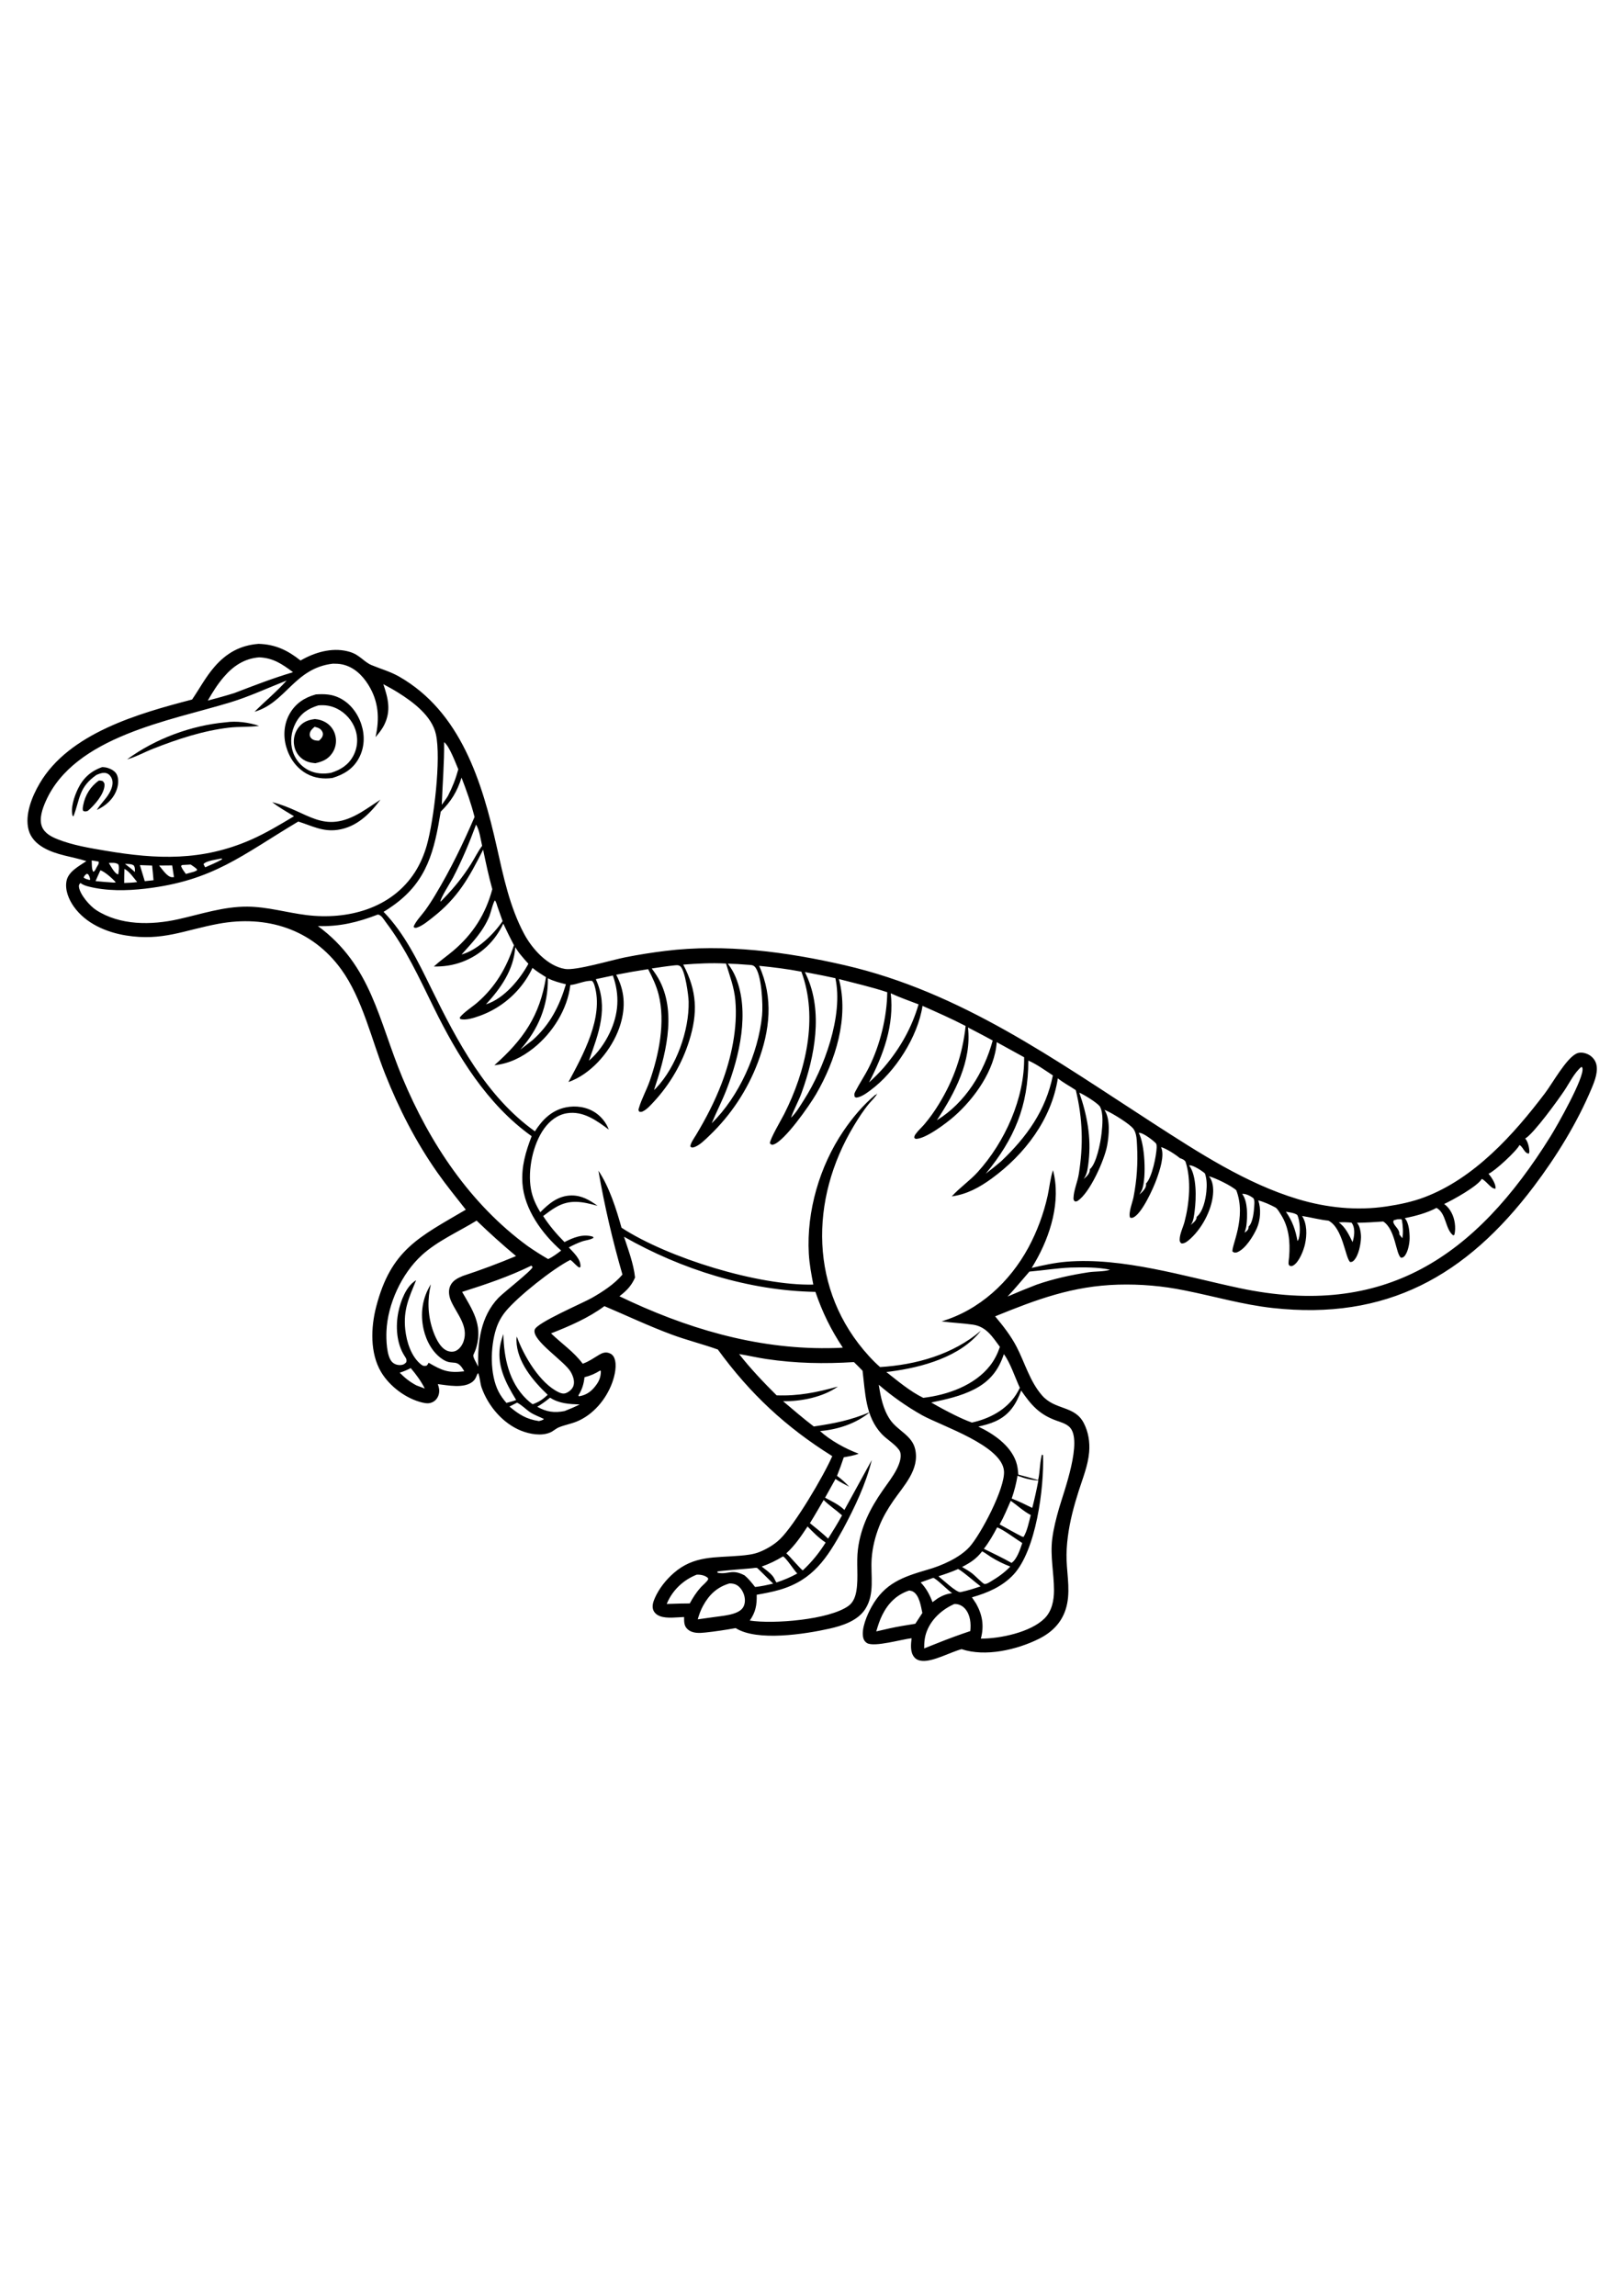 <?xml version="1.0" encoding="utf-8"?>
<!-- Generator: Adobe Illustrator 27.5.0, SVG Export Plug-In . SVG Version: 6.00 Build 0)  -->
<svg xmlns="http://www.w3.org/2000/svg" xmlns:xlink="http://www.w3.org/1999/xlink" viewBox="0 0 3994 2663" width="595" height="842" preserveAspectRatio="xMidYMid meet" data-scaled="true">
<path style="fill:#FFFFFF;" d="M0,0v2663.004h3994.506V0H0z"/>
<path d="M472.987,227.586c18.22-26.581,33.254-55.15,54.391-79.692c29.881-34.689,63.792-53.839,109.485-57.357
	c41.357,1.276,71.298,15.73,103.152,41.022c2.491-1.413,5-2.795,7.526-4.144c34.525-18.399,76.177-28.771,114.559-16.842
	c24.459,7.601,33.696,24.373,53.127,32.447c23.195,9.637,45.809,15.653,67.94,28.329
	c151.458,86.752,204.079,259.317,240.107,419.295c16.444,73.025,31.849,147.859,67.618,214.419
	c19.611,36.494,57.447,78.886,100.534,85.819c27.236,4.382,115.448-22.258,149.318-28.898c32.308-6.344,64.803-11.509,97.486-15.497
	c146.013-18.189,299.398,2.335,442.165,35.269c286.637,66.117,518.246,233.52,760.852,390.044
	c110.421,71.238,227.837,147.664,354.668,185.716c70.892,21.27,144.931,28.976,218.371,17.98
	c31.571-4.725,63.558-11.398,93.465-22.727c122.592-46.423,219.334-153.908,296.624-256.044
	c18.75-24.747,51.543-84.641,77.107-97.345c8.114-4.044,17.97-2.777,26.214,0.525c9.856,3.953,17.97,11.695,21.793,21.686
	c7.412,19.463-2.626,44.982-10.22,63.072c-35.836,85.448-86.756,168.009-142.486,241.754
	c-167.01,221.016-363.12,329.937-642.84,299.151c-74.429-8.192-143.969-28.916-216.941-43.313
	c-13.436-2.75-26.942-5.111-40.517-7.084c-13.558-1.973-27.167-3.553-40.829-4.741c-13.662-1.189-27.35-1.985-41.063-2.387
	c-13.697-0.401-27.402-0.407-41.115-0.021c-112.501,3.256-200.74,36.429-303.081,78.059c19.855,23.785,38.871,47.869,53.112,75.529
	c20.35,39.526,32.619,85.055,62.328,119.045c32.512,37.194,79.95,24.461,102.679,67.842c11.521,22.058,15.5,47.375,13.367,72.016
	c-2.861,32.91-15.682,63.93-25.642,95.14c-11.859,37.168-22.001,74.866-26.89,113.625c-2.393,19.018-3.745,38.166-3.017,57.338
	c1.586,40.411,10.428,81.903-2.419,121.383c-11.078,33.969-34.988,56.802-66.481,72.366
	c-54.064,26.719-131.27,44.553-189.612,25.041c-27.636,7.271-69.724,31.095-97.174,28.856c-7.778-0.635-14.808-3.25-19.783-9.529
	c-10.077-12.706-7.872-31.223-6.229-46.179c-23.946,2.437-91.723,22.488-109.745,11.874c-4.749-2.798-7.864-7.451-9.206-12.745
	c-5.612-22.152,9.674-57.184,20.18-76.156c32.476-58.648,77.094-73.883,137.363-91.577c34.772-9.682,79.726-29.259,104.091-56.274
	c27.579-30.58,87.85-144.395,84.888-186.582c-4.413-62.866-152.527-110.553-201.356-137.433
	c-19.042-10.716-37.502-22.353-55.382-34.91c-17.882-12.557-35.094-25.974-51.637-40.249c4.756,29.943,10.41,59.894,27.652,85.573
	c18.43,27.444,54.347,38.707,62.066,73.245c11.167,49.968-27.936,89.234-53.835,126.763c-13.318,19.302-25.837,40.387-34.476,62.242
	c-10.207,25.829-16.899,52.397-18.88,80.14c-2.985,41.734,8.457,86.607-15.801,124.235c-18.636,28.908-56.425,41.157-88.457,48.291
	c-59.293,13.2-177.81,32.018-230.612-1.407c-24.342,4.286-49.229,8.174-73.81,10.766c-15.047,1.586-32.252,2.918-44.475-7.893
	c-9.349-8.27-8.553-18.771-8.756-30.2c-17.9,0.624-42.091,4.226-59.221-2.01c-6.91-2.515-13.443-7.563-16.373-14.47
	c-4.145-9.768-0.447-21.057,3.61-30.232c10.265-23.216,27.02-44.374,46.002-61.075c50.251-44.218,102.544-37.815,163.863-43.172
	c15.921-1.394,32.705-3.051,47.646-9.055c18.17-7.302,36.793-18.264,50.828-31.894c36.291-35.243,106.902-154.618,128.542-204.138
	c-114.535-71.553-202.414-153.57-281.769-262.477c-37.571-13.401-76.408-23.015-113.896-36.923
	c-56.097-20.813-110.351-46.553-165.429-69.862c-38.502,28.794-86.815,49.661-131.366,67.046
	c25.912,25.085,56.285,45.419,77.919,74.699l1.087-0.387c15.224-5.563,25.587-13.403,39.339-21.564
	c7.641-4.533,14.938-7.274,23.79-4.554c6.187,1.904,10.73,5.836,13.339,11.794c7.765,17.744,1.23,44.717-5.097,61.959
	c-14.909,40.631-46.782,78.621-87.283,95.153c-14.171,5.784-29.514,8.358-43.547,14.103c-7.739,3.17-13.82,9.365-21.528,12.712
	c-21.749,9.44-50.379,4.169-71.524-4.21c-45.167-17.902-81.458-60.877-97.434-106.156c-4.083-11.567-3.729-24.724-8.546-35.805
	c-4.65,4.231-3.844,13.515-14.111,21.543c-21.489,16.8-60.534,8.618-85.24,5.62c2.85,7.958,4.489,14.927,2.759,23.434
	c-1.672,8.228-6.421,15.694-13.767,19.933c-9.084,5.243-17.419,4.34-27.15,2.031c-39.875-9.461-80.439-39.771-101.413-74.998
	c-27.753-46.613-25.4-109.945-12.223-160.761c36.473-140.656,105.475-171.34,220.733-239.075
	c-23.733-30.289-48.012-59.993-70.12-91.512c-53.146-75.763-94.544-156.81-128.612-242.64
	c-32.84-82.735-55.824-185.583-108.023-257.464c-72.205-99.431-183.875-134.112-302.495-112.156
	c-84.108,15.57-137.701,43.17-227.258,28.76c-48.764-7.846-99.245-29.53-128.591-70.856c-12.512-17.619-22.351-41.175-18.154-63.153
	c4.489-23.507,30.904-36.726,48.954-49.047c-35.225-11.448-72.561-14.23-105.389-33.017c-17.464-9.992-31.798-24.334-36.986-44.249
	c-9.701-37.24,8.515-81.846,27.211-113.791C170.465,309.715,342.44,261.692,472.987,227.586z M1136.536,855.339l-1.316,0.681
	L1136.536,855.339c39.105-10.738,79.035-49.762,101.049-82.259l-13.128-37.152c-1.311-5.149-2.811-9.224-5.547-13.786
	c-3.867,1.937-11.024,32-13.843,38.796C1189.135,799.33,1163.587,825.094,1136.536,855.339z M1196.677,977.978l-1.046,0.936
	L1196.677,977.978c0.421-0.117,0.848-0.213,1.264-0.351c43.838-14.571,82.134-60.934,103.186-99.506
	c-6.925-7.386-13.396-15.024-19.793-22.87c-4.624-5.258-8.548-12.106-12.602-17.882
	C1265.013,892.98,1233.26,938.231,1196.677,977.978z M1450.149,1116.652l-0.726,0.98L1450.149,1116.652
	c21.242-17.726,39.357-43.565,51.096-68.299c22.18-46.722,25.213-92.669,7.882-141.298l-42.015,9.001
	C1499.193,986.263,1474.168,1049.088,1450.149,1116.652z M1610.488,1188.828l-0.889,1.082L1610.488,1188.828
	c1.904-1.581,3.766-3.227,5.464-5.03c49.221-52.191,81.156-140.9,79.765-212.247c-0.294-15.044-8.517-77.466-20.555-87.195
	c-5.035-4.067-10.816-2.455-16.774-2.041c-17.926,1.937-35.74,4.725-53.57,7.375c7.661,10.293,14.683,20.511,20.461,32.031
	C1666.427,1003.781,1637.693,1106.923,1610.488,1188.828z M1947.746,1257.089l-0.861,1.048L1947.746,1257.089
	c12.498-11.64,23.187-30.208,32.401-44.642c48.953-76.673,97.015-206.851,76.879-298.823l-31.049-6.567l-44.007-8.504
	c1.21,2.51,2.404,5.029,3.581,7.555c41.875,89.866,20.662,200.427-11.739,289.786c-7.357,20.298-18.23,39.256-25.501,59.574
	L1947.746,1257.089z M2306.939,1263.333l-1.032,0.796L2306.939,1263.333c70.445-43.323,116.041-118.085,137.509-196.264
	l-19.577-10.569c-13.7-7.344-27.553-14.423-41.331-21.619C2393.112,1117.765,2351.079,1196.467,2306.939,1263.333z
	 M1752.496,1270.794l-0.796,0.902L1752.496,1270.794c67.465-66.084,114.645-171.626,123.999-265.156
	c2.611-26.126-1.001-102.523-17.952-120.215c-4.855-5.066-11.448-4.278-17.947-4.874c-16.162-1.464-32.237-2.25-48.454-2.757
	c7.95,10.579,14.384,21.156,19.429,33.438c35.124,85.461,9.346,194.571-22.69,276.924
	C1777.94,1216.283,1764.123,1243.001,1752.496,1270.794z M1499.016,1286.265c-29.969-22.295-62.927-46.426-102.552-40.26
	c-23.689,3.685-42.67,18.636-56.448,37.677c-27.818,38.447-40.912,101.938-32.715,148.52c3.75,21.309,12.041,39.29,23.202,57.543
	c21.429-21.85,44.426-40.886,76.666-41.238c25.197-0.276,44.545,11.284,64.279,25.457c-37.043-10.067-67.633-17.01-102.827,3.54
	c-10.847,6.332-21.27,14.03-31.186,21.707c15.377,23.647,32.674,44.031,52.524,64.06c21.858-11.149,44.857-20.732,69.701-13.406
	l2.062,2.666c-7.373,5.373-19.996,6.085-28.861,9.287c-11.019,3.979-21.954,9.047-32.263,14.623
	c11.373,12.387,29.371,28.284,28.789,46.499c-0.016,0.434-0.049,0.866-0.073,1.298l-2.504,1.875
	c-8.936-4.676-14.041-13.461-22.412-19.013c-43.068,21.791-129.967,90.766-159.502,127.016
	c-10.444,12.821-18.012,26.659-23.125,42.392c-14.576,44.834-15.825,112.6,5.836,154.839c5.261,10.259,11.859,19.169,19.369,27.863
	c8.064-2.156,16.282-4.039,24.032-7.177c-26.482-43.18-50.074-88.072-38.042-140.627c1.677-7.334,4.052-14.613,6.595-21.689
	c1.03,57.715,13.609,118.46,57.018,160.353c4.626,4.468,9.71,8.766,15.047,12.366c15.512-5.464,25.158-11.947,36.952-23.283
	c-36.06-34.182-76.033-81.484-76.889-133.936c-0.049-3.178,0.317-6.301,0.869-9.425c16.584,46.636,56.955,115.627,103.527,137.298
	c5.854,2.723,11.643,4.309,17.905,1.771c7.851-3.186,15.518-9.789,18.168-18.04c3.599-11.216-1.214-24.297-6.85-34.063
	c-15.338-26.578-96.898-78.117-88.657-103.906c5.578-17.466,117.976-65.121,141.087-78.351
	c26.612-15.237,55.023-33.628,74.964-57.231c-12.216-42.044-23.26-84.395-33.131-127.052c-9.87-42.658-18.553-85.556-26.05-128.693
	c26.706,39.391,44.207,94.955,56.914,140.408c114.449,74.496,337.413,143.204,472.267,139.987
	c-4.84-25.361-9.63-50.444-11.076-76.283c-5.833-104.164,26.635-215.313,85.073-301.507c22.113-32.614,48.68-64.476,79.079-89.697
	l1.228,0.406l3.082-3.667c-0.19,4.335-15.903,20.199-19.583,24.612c-14.16,16.984-26.492,36.159-37.893,55.078
	c-109.552,181.789-110.031,405.77,36.923,566.882c8.735,9.578,17.765,18.675,27.527,27.21
	c88.688-5.482,179.415-30.822,248.25-89.512c-49.625,64.32-145.29,90.391-222.343,100.411c-3.483,0.456-6.969,0.885-10.459,1.287
	c28.674,22.425,58.055,47.528,90.906,63.582c59.751-7.071,126.644-30.546,164.745-79.625c10.792-13.898,18.35-29.249,23.988-45.861
	c-18.36-24.786-33.537-49.895-66.463-54.68c-25.569-3.716-51.562-4.501-77.175-8.124c93.135-27.769,167.855-96.846,213.831-181.659
	c5.392-10.049,10.433-20.27,15.122-30.664c4.69-10.394,9.018-20.937,12.985-31.628c3.967-10.692,7.562-21.507,10.787-32.445
	c3.223-10.938,6.068-21.974,8.535-33.108c4.47-20.545,6.389-42.879,13.081-62.732c20.118,76.101-6.046,161.133-44.491,227.331
	c-2.601,4.483-5.247,8.939-7.94,13.367c28.37-6.619,56.422-12.863,85.526-15.284c137.805-11.458,291.318,36.411,426.366,64.997
	c357.243,75.625,581.336-77.37,765.796-373.772c15.993-25.702,84.207-145.852,78.459-167.837c-0.182-0.648-0.416-1.274-0.598-1.909
	l-2.236-0.944c-16.826,13.741-29.438,39.935-41.635,58.105c-15.63,23.304-75.053,105.631-96.404,118.103
	c6.423,6.751,10.272,23.099,10.168,32.406c0,1.823-0.65,3.149-1.378,4.78c-4.785-0.64-6.996-2.496-10.064-6.288
	c-4.421-5.419-6.553-11.255-12.821-14.964c-6.476,14.079-60.256,64.011-76.353,70.889c6.813,7.266,17.84,24.479,17.45,34.679
	c-0.026,0.64-0.104,1.277-0.156,1.917c-6.268,0.221-10.506-3.94-14.927-8.051c-5.825-5.401-11.677-12.459-18.777-16.051
	c-10.767,18.511-72.296,52.425-92.711,61.787c15.161,11.029,23.821,29.436,26.24,47.822c1.17,8.842,1.274,19.85-1.352,28.37
	l-2.705,1.079c-20.128-15.598-16.461-54.248-41.063-67.626c-23.093,12.397-52.584,20.292-78.2,25.267
	c10.48,10.899,12.197,36.101,11.989,50.441c-0.182,12.176-4.343,34.791-13.341,43.768c-2.913,2.905-4.031,2.837-8.088,3.162
	c-12.899-10.015-13.237-69.703-43.508-89.109c-21.507,1.355-43.066,2.983-64.651,3.115c7.386,7.711,10.064,25.616,9.856,36.117
	c-0.338,16.118-5.825,45.75-18.308,57.382c-3.173,2.936-4.473,2.777-8.582,3.136c-12.145-11.705-17.684-83.419-53.156-101.839
	c-22.157-2.32-43.196-8.044-65.067-11.596c12.639,19.507,12.145,46.928,7.359,68.874c-3.381,15.559-14.407,44.491-28.866,52.927
	c-3.693,2.145-4.837,1.628-8.842,0.944c-0.806-1.001-1.976-1.802-2.444-3.001c-1.378-3.506,0.676-15.25,1.014-19.491
	c2.809-36.406-0.39-72.481-20.519-103.979c-3.459-5.433-7.62-13.263-12.951-16.94c-12.613-6.827-28.815-14.184-42.728-17.624
	c7.568,19.923,5.383,48.972-3.251,68.349c-8.53,19.101-27.852,50.966-48.293,59.187c-2.367,0.954-4.629,0.98-7.125,0.97
	l-4.577-2.439c-3.485-12.735,35.16-84.074,9.258-151.037c-11.806-11.055-50.634-29.951-67.277-34.424
	c9.934,11.973,11.287,29.48,9.987,44.494c-3.459,40.174-28.581,86.641-59.58,112.673c-5.435,4.546-10.871,8.569-18.23,8.218
	c-3.719-3.56-4.395-4.712-4.291-10.002c0.208-13.781,8.348-29.686,11.911-43.076c11.807-44.436,17.216-104.148,2.393-148.387
	c-3.121-4.863-8.582-6.751-13.861-8.611c-10.324-8.738-33.417-23.647-46.369-27.135c9.596,20.233-3.381,57.9-10.74,78.52
	c-8.062,22.521-36.304,85.559-57.759,94.802c-3.225,1.396-4.525,1.035-7.75,0.273c-4.577-11.744,6.059-37.716,8.504-50.353
	c8.244-42.39,11.026-83.154,8.738-126.266c-0.702-13.175-0.832-30.484-8.764-41.596c-8.894-12.441-51.076-38.003-66.107-44.746
	c-1.82-0.825-3.667-1.579-5.539-2.26c15.031,22.167,11.365,62.901,6.632,88.319c-6.502,34.986-42.52,116.441-72.609,135.688
	c-2.678,1.708-3.589,1.446-6.761,1.376c-3.459-4.018-3.537-4.197-3.329-9.461c0.78-18.342,9.778-38.595,12.821-57.042
	c11.677-71.082,9.908-137.314-7.178-207.407c-14.485-9.804-30.635-18.155-44.236-29.101
	c-15.796,101.179-81.5,187.289-162.953,246.648c-29.972,21.842-61.051,38.876-98.297,43.924
	c19.731-21.608,44.324-38.291,63.946-59.912c66.996-73.836,115.695-181.682,114.288-282.57l-67.551-37.165
	c-4.4,68.536-54.735,138.845-105.16,183.009c-18.259,15.991-71.004,56.217-94.752,55.049l-3.113-2.816
	c0.466-4.668,1.082-5.721,3.81-9.544c5.953-8.343,14.334-15.567,21.036-23.397c13.032-15.468,24.815-31.836,35.35-49.104
	c37.488-61.065,58.5-122.059,66.336-193.021c-34.713-17.967-70.45-33.743-106.19-49.533
	c-11.362,75.537-66.835,162.623-128.259,207.826c-9.856,7.253-22.388,16.724-34.879,18.03l-3.68-1.61
	c-1.698-5.594-1.433-7.893,1.269-13.164c10.436-20.352,23.507-39.417,33.753-59.959c27.379-54.885,44.208-123.31,44.982-184.71
	c-38.988-13.021-79.329-22.019-119.068-32.45c25.218,94.781-8.239,200.786-56.155,283.288
	c-15.46,26.62-77.716,116.441-105.493,124.282c-1.579,0.447-2.777,0.312-4.382,0.114l-3.966-3.123
	c0.401-11.547,28.066-57.983,35.274-72.211c53.12-104.848,84.652-236.43,42.322-350.502c-34.531-6.631-69.028-10.93-103.998-14.35
	c35.625,78.904,26.726,158.878-3.396,238.38c-3.206,8.461-6.645,16.824-10.319,25.09c-3.672,8.268-7.572,16.428-11.7,24.479
	c-4.128,8.05-8.477,15.978-13.047,23.785c-4.568,7.809-9.352,15.483-14.35,23.023c-4.998,7.54-10.203,14.935-15.614,22.186
	c-5.409,7.25-11.017,14.344-16.823,21.281c-5.806,6.938-11.802,13.709-17.986,20.311c-6.184,6.602-12.547,13.027-19.088,19.276
	c-10.21,9.781-23.143,23.021-36.325,28.159c-2.146,0.838-4.392,1.204-6.673,1.376l-3.839-2.047
	c-1.386-6.751,9.862-22.435,13.7-28.833c24.596-40.985,45.945-82.093,63.067-126.888c24.029-62.859,39.714-136.695,33.81-204.227
	c-2.861-32.734-13.627-59.894-22.984-90.961c-35.667-1.93-69.831-0.133-105.345,2.595c34.143,65.064,36.161,118.87,14.641,187.744
	c-2.183,6.931-4.555,13.797-7.118,20.597c-2.562,6.8-5.309,13.524-8.241,20.173c-2.933,6.649-6.047,13.212-9.341,19.689
	c-3.296,6.475-6.767,12.856-10.413,19.143c-3.648,6.285-7.465,12.464-11.453,18.537c-3.988,6.075-8.14,12.035-12.457,17.882
	c-4.317,5.844-8.791,11.566-13.422,17.164c-4.633,5.598-9.416,11.065-14.35,16.399c-7.604,8.171-16.405,18.339-26.367,23.457
	c-4.257,2.187-5.18,2.104-9.859,1.238c-2.496-4.538-2.057-4.481-0.596-9.443c6.515-22.131,18.462-43.349,26.152-65.262
	c22.89-65.233,39.464-145.638,22.089-214.031c-5.583-21.98-15.214-42.091-25.681-62.071c-26.333,3.96-52.559,8.542-78.676,13.747
	c21.068,39.485,23.416,78.715,10.65,121.51c-15.848,53.125-57.946,107.604-107.709,133.701c-6.572,3.446-13.502,6.361-20.443,8.972
	c35.308-65.683,87.315-159.271,64.315-237.093c-1.394-4.715-2.715-8.254-6.057-11.984c-16.379-1.706-36.708,8.756-53.713,10.181
	c-6.787,59.658-43.817,117.989-90.248,155.037c-28.674,22.883-59.985,38.525-96.804,42.494
	c71.139-62.966,111.934-121.679,127.205-216.793c-11.385-7.23-22.958-14.204-33.287-22.919c-0.808,1.706-1.637,3.402-2.486,5.087
	c-0.849,1.685-1.72,3.36-2.611,5.024c-0.889,1.664-1.8,3.318-2.731,4.959c-0.933,1.642-1.885,3.272-2.855,4.889
	c-0.971,1.619-1.962,3.226-2.973,4.819c-1.011,1.593-2.042,3.174-3.092,4.744c-1.049,1.569-2.118,3.125-3.207,4.668
	c-1.087,1.541-2.193,3.07-3.318,4.585c-1.125,1.515-2.27,3.017-3.433,4.504c-1.162,1.486-2.342,2.958-3.542,4.416
	c-1.198,1.458-2.414,2.901-3.649,4.33c-1.234,1.427-2.486,2.839-3.755,4.236c-1.267,1.397-2.553,2.779-3.857,4.145
	c-1.302,1.365-2.621,2.713-3.958,4.047c-1.335,1.333-2.687,2.65-4.057,3.95c-1.368,1.3-2.751,2.583-4.151,3.849
	c-1.401,1.266-2.816,2.514-4.247,3.745c-1.43,1.231-2.875,2.444-4.335,3.641c-1.462,1.195-2.937,2.372-4.426,3.532
	c-1.489,1.158-2.992,2.299-4.509,3.422c-1.517,1.122-3.048,2.224-4.593,3.308c-1.545,1.085-3.103,2.151-4.673,3.196
	c-1.571,1.047-3.154,2.074-4.749,3.082c-1.597,1.007-3.205,1.995-4.824,2.962c-1.621,0.967-3.253,1.915-4.897,2.842
	c-1.643,0.928-3.298,1.835-4.964,2.723c-1.664,0.888-3.341,1.754-5.03,2.598c-1.687,0.846-3.383,1.671-5.089,2.476
	c-1.708,0.803-3.425,1.586-5.152,2.348c-1.727,0.761-3.462,1.501-5.206,2.221c-1.746,0.719-3.5,1.416-5.261,2.091
	c-1.761,0.676-3.532,1.331-5.31,1.964c-12.124,4.34-34.871,11.958-47.362,7.152l-0.881-3.349
	c10.956-13.843,29.868-25.143,43.383-36.892c44.608-38.78,71.914-85.541,90.113-141.118c-9.099-17.556-17.855-35.281-26.269-53.174
	c-20.508,43.919-55.973,77.492-101.795,94.459c-22.453,8.314-45.295,11.536-69.139,11.175l1.786-1.649
	c14.743-13.474,31.355-24.68,46.535-37.641c48.327-41.269,79.102-89.66,95.598-151.063c-8.949-32.013-15.814-64.656-22.617-97.182
	c-34.585,68.424-61.98,118.22-124.196,166.742c-11.203,8.738-25.148,20.573-38.686,24.916c-2.582,0.827-4.281,0.687-6.86,0.083
	l-1.394-2.59c5.833-14.051,19.382-27.423,28.414-39.831c9.017-12.531,17.451-25.444,25.301-38.738
	c36.822-61.015,68.148-125.822,96.331-191.206c-8.509-33.355-19.676-64.833-32.068-96.874
	c-10.917,34.593-25.41,58.271-51.245,83.804c-15.684,95.309-32.82,170.898-116.28,230.464c-7.882,5.628-16.038,11.26-24.451,16.059
	c52.087,53.575,85.224,122.997,117.869,189.489c63.225,128.771,135.098,265.679,254.834,350.916
	c18.181-28.536,41.186-51.552,75.37-58.81c25.142-5.337,52.472-1.381,73.95,13.156
	C1480.896,1254.701,1493.087,1269.912,1499.016,1286.265z M3165.23,1487.054l1.17,1.526c15.838,22.63,23.77,44.998,28.529,72.172
	c1.43-2.049,2.444-3.493,3.173-5.911c4.499-14.771,3.121-44.855-3.823-58.427c-6.372-4.91-19.921-6.548-27.879-7.833
	L3165.23,1487.054z M1173.589,1510.425c-44.262,27.181-96.513,49.97-134.916,85.068c-49.536,45.274-84.116,120.061-87.057,187.042
	c-0.819,18.636-0.099,61.886,13.978,76.007c5.534,5.55,13.268,7.937,21,7.44c6.286-0.403,10.057-2.426,13.986-7.24
	c1.155-6.587-0.25-8.777-4.023-14.501c-20.433-31.002-22.862-74.395-15.414-109.805c5.446-25.891,18.576-61.722,42.288-76.528
	c0.382-0.239,0.783-0.458,1.173-0.687c-17.468,43.042-31.875,72.398-26.703,121.409c3.17,30.042,14.693,67.186,39.589,86.483
	c4.611,3.573,7.552,3.225,12.878,2.465c1.805-1.805,3.022-3.147,4.195-5.461c0.304-0.598,0.564-1.22,0.845-1.831
	c33.844,19.697,48.467,25.725,87.791,21.104c-18.006-33.061-26.776-13.71-50.683-27.954c-26.336-15.689-42.876-46.257-49.406-75.355
	c-8.689-38.715-3.292-77.336,17.897-110.837c-8.767,36.497-7.906,73.62,3.667,109.547c5.675,17.614,17.063,45.076,35.051,53.442
	c6.741,3.134,15.169,4.018,22.128,1.04c9.474-4.057,16.386-14.186,19.642-23.71c12.649-36.973-15.973-66.731-30.196-97.761
	c-5.277-11.513-8.044-25.47-3.105-37.594c5.703-14.007,18.475-20.259,31.587-25.66c44.47-14.621,87.715-30.817,130.903-48.868
	C1237.09,1569.612,1205.108,1540.779,1173.589,1510.425z M638.19,123.722c-36.244,2.873-63.691,21.101-87.044,48.307
	c-15.143,17.642-28.032,37.932-39.433,58.15c22.121-5.958,44.28-11.768,66.099-18.771c47.575-18.265,94.862-36.607,143.774-51.092
	C694.727,140.276,672.806,125.198,638.19,123.722z M819.693,139.255c-94.716,11.211-115.349,96.006-192.966,118.496
	c26.102-26.206,54.272-49.162,79.087-76.885c-46.129,18.042-91.517,39.354-138.911,53.776
	c-148.871,45.304-383.379,83.576-454.205,243.224c-8.006,18.046-17.067,43.011-9.378,62.604
	c6.421,16.363,23.019,24.945,38.44,31.067c37.472,14.878,78.758,21.582,118.362,28.297c126.539,21.457,237.759,25.561,357.49-26.96
	c36.947-16.207,71.768-37.251,106.346-57.936c-18.012-11.034-37.043-21.627-53.635-34.715
	c89.346,22.448,124.246,81.726,219.256,24.693c16.111-9.672,31.623-20.623,47.354-30.919
	c-26.612,35.784-59.093,67.634-105.194,74.392c-37.163,5.448-63.629-9.924-97.267-20.433
	C595.337,610.915,525.27,673.678,357.81,693.187c-45.953,5.355-96.191,6.2-141.299-5.609c-6.727-1.763-12.879-4.138-18.495-8.34
	c-2.94,3.428-4.253,5.134-3.605,9.859c2.595,18.93,26.751,46.629,42.161,56.651c58.906,38.307,135.878,37.547,202.238,22.75
	c56.495-12.597,111.44-31.376,170.06-31.03c49.64,0.291,96.529,14.61,145.355,20.698c101.069,12.602,209.769-15.502,267.632-105.745
	c12.951-20.201,22.646-43.17,29.171-66.232c17.258-60.994,35.547-213.017,22.422-272.846c-9.95-45.357-55.889-79.466-93.452-103.039
	c-11.708-7.348-23.931-13.899-36.078-20.484c11.692,34.658,19.471,64.939,2.442,99.683c-5.677,11.588-13.318,20.974-21.697,30.648
	c10.41-45.781,7.781-88.09-17.78-128.978c-15.044-24.07-36.013-44.027-64.492-50.111C834.844,139.449,827.38,139.27,819.693,139.255
	z M1093.582,332.527c0.606,51.853-3.958,102.617-5.773,154.288c5.193-7.217,10.608-14.35,15.216-21.959
	c11.104-21.541,19.101-42.096,25.481-65.478C1121.952,384.11,1106.733,342.303,1093.582,332.527z M1172.271,535.529
	c-16.337,44.418-35.118,89.023-57.018,131.052c-4.439,8.52-32.697,52.888-30.573,58.75c2.728-2.577,5.381-5.113,7.838-7.961
	c25.709-26.284,47.661-53.671,67.275-84.81c9.193-14.592,17.081-31.072,27.405-44.779
	C1183.56,572.005,1180.798,549.362,1172.271,535.529z M545.591,618.87c-10.67,2.585-38.712,5.438-44.53,14.09
	c1.381,2.572,2.702,5.199,4.187,7.708c13.747-6.067,27.78-11.786,40.858-19.216l0.569-2.114L545.591,618.87z M225.828,623.736
	c0.444,7.734-0.475,21.965,3.988,28.094c4.648-2.569,5.642-6.426,7.971-11.029c2.573-4.663,6.614-8.98,5.132-14.199
	C237.238,625.359,231.594,624.487,225.828,623.736z M268.012,629.884c3.88,6.444,14.043,25.629,21.515,27.748
	c0.562,0.159,1.136,0.265,1.706,0.395c0.91-7.947,3.165-17.429-0.042-24.896C283.909,628.576,276.445,629.551,268.012,629.884z
	 M307.723,632.198c8.384,6.46,16.792,12.811,24.526,20.058c-0.052-6.046,0.658-11.489-3.212-16.503
	C322.619,631.995,314.983,632.518,307.723,632.198z M448.578,634.986l-2.759,2.229c2.27,7.386,7.445,13.539,11.869,19.79
	l20.131-5.511l7.035-3.126l0.135-3.022c-4.676-4.52-10.088-7.914-15.476-11.51L448.578,634.986z M344.482,635.238l11.95,39.519
	l21.574-2.255c-0.959-12.094-2.109-24.17-3.451-36.226L344.482,635.238z M391.724,636.221c7.464,8.514,19.634,28.024,31.548,28.757
	c1.696,0.107,3.441-0.013,5.134-0.081c-1.49-9.651-3.1-19.296-4.46-28.963L391.724,636.221z M306.36,644.554
	c-0.25,11.547-0.707,23.132-0.559,34.679c10.629-0.523,21.473-0.645,31.995-2.281C329.365,666.807,318.31,650.252,306.36,644.554z
	 M247.155,648.077c-3.954,8.824-8.156,17.606-11.855,26.536c15.007,1.507,30.036,2.739,45.087,3.696l4.827-0.575
	C278.385,669.452,257.336,650.649,247.155,648.077z M213.392,656.534c-3.576,3.35-6.321,4.751-7.304,9.635
	c4.206,2.939,8.644,4.075,13.522,5.518l2.443-0.424c-0.657-5.503-1.969-8.839-4.961-13.495L213.392,656.534z M395.347,668.19h2.39
	H395.347z M930.254,756.988c-49.476,19.083-94.05,29.959-147.433,28.32c131.949,96.747,149.123,232.03,208.206,373.512
	c67.061,160.589,166.266,310.256,307.985,413.99c16.431,11.5,33.335,22.252,50.714,32.258c11.315-5.05,22.253-13.458,32.12-20.945
	c-46.842-41.102-91.112-101.904-95.403-165.65c-2.798-41.542,8.054-77.804,22.706-115.916
	c-109.753-78.171-182.855-198.22-241.389-317.386c-35.589-72.452-68.364-144.2-117.344-208.913
	C945.265,769.452,938.946,757.398,930.254,756.988z M1349.051,913.738c1.048,66.817-23.522,126.368-67.951,175.841l30.367-23.496
	c42.975-38.429,65.707-82.98,82.096-137.491C1378.432,924.876,1362.98,920.892,1349.051,913.738z M2193.361,950.778
	c8.917,78.067-17.947,151.333-53.562,219.594c13.083-12.108,25.743-24.313,37.344-37.875c39.1-46.03,67.823-96.339,84.732-154.462
	C2239.077,969.297,2215.466,961.103,2193.361,950.778z M2532.156,1116.399c-0.133,111.542-34.148,192.719-104.955,278.591
	c13.102-9.941,25.899-20.26,38.393-30.958c62.856-59.868,109.555-124.797,126.992-211.098
	C2573.404,1140.473,2553.093,1125.499,2532.156,1116.399z M2657.595,1195.257c19.4,55.408,29.725,110.593,23.015,169.473
	c-1.222,10.631-2.913,25.832-7.594,35.378c-1.326,2.715-2.991,5.297-4.629,7.825c6.372-5.339,14.199-12.108,15.083-20.995
	c0.156-1.55,0.078-1.545-0.104-2.85c16.514-13.263,26.656-65.961,29.101-88.327c2.08-19.138,5.435-50.157-4.421-66.754
	C2700.063,1219.216,2669.896,1200.713,2657.595,1195.257z M2803.982,1294.376c15.37,28.024,18.958,108.588,8.634,138.757
	c-0.936,2.78-2.237,4.931-3.719,7.414c-1.144,1.865-2.158,3.789-3.277,5.659c6.476-5.758,15.89-14.157,16.462-23.426
	c0.13-1.904,0.026-1.935-0.364-3.516c15.083-14.527,25.72-68.77,26.448-88.867c0.13-3.472-0.078-6.223-1.248-9.484
	c-6.189-7.373-31.363-26.167-40.673-26.552C2805.49,1294.329,2804.736,1294.371,2803.982,1294.376z M2927.978,1374.404
	c19.426,25.194,17.736,81.679,13.653,112.764c-1.404,10.629-2.601,25.715-9.83,34.07c5.617-4.59,13.913-10.686,14.771-18.475
	c0.052-0.517-0.052-1.043-0.052-1.563c15.837-12.821,22.105-42.777,24.029-62.003c1.482-14.964,1.353-30.419-3.458-44.808
	c-6.372-6.104-28.321-20.136-37.136-20.09C2929.305,1374.305,2928.628,1374.37,2927.978,1374.404z M3058.684,1444.638
	c14.251,18.563,13.185,55.744,10.402,77.911c-0.676,5.409-2.21,10.504-3.771,15.697c-0.208,0.645-0.39,1.295-0.572,1.942
	c4.005-3.076,8.79-6.33,9.622-11.721c0.286-1.789,0.208-1.706,0-3.227c11.053-9.835,13.289-38.101,14.147-51.957
	c0.364-6.163,1.092-12.592-2.184-18.09C3079.541,1449.915,3067.474,1443.554,3058.684,1444.638z M3441.257,1507.083l-9.336,2.476
	c-1.17,3.334-1.638,4.096-0.078,7.529c3.927,8.707,15.318,16.204,13.731,27.083l7.516,9.667c2.704-13.365,1.352-31.532-1.04-44.959
	l-1.665-1.958L3441.257,1507.083z M3296.482,1514.883c15.942,10.454,26.006,31.558,33.912,48.366l0.572-1.526
	c3.823-12.178,5.851-29.34,0.156-41.282c-0.885-1.852-2.029-3.428-3.303-5.032
	C3317.209,1514.534,3307.118,1513.835,3296.482,1514.883z M1536.577,1550.139c10.48,32.343,23.608,66.435,27.153,100.377
	c-8.884,20.477-20.872,32.666-38.481,46.132c161.244,77.719,333.674,129.92,513.942,127.733c12.01-0.294,24.175-0.205,36.138-1.287
	c-29.532-44.556-50.199-86.683-67.433-137.21C1844.679,1683.058,1677.721,1630.687,1536.577,1550.139z M1308.549,1621.177
	c-55.585,27.231-111.922,46.043-170.612,64.77c25.663,44.408,50.137,80.15,35.68,134.125c-1.945,7.269-4.814,14.402-8.031,21.203
	c-1.503,6.387,8.933,21.315,11.908,28.606c-1.474-60.82,5.898-122.813,49.419-168.942c12.054-12.774,81.947-67.022,84.517-76.018
	L1308.549,1621.177z M2636.53,1625.983c-34.302,1.506-67.644,7.021-101.722,9.926c-17.965,20.542-34.993,41.573-53.798,61.408
	c23.697-10.272,47.597-20.047,71.701-29.324c42.158-14.545,84.106-23.725,128.108-30.463c16.072-2.458,38.099-1.118,52.688-6.21
	C2702.247,1624.789,2668.335,1625.2,2636.53,1625.983z M1819.932,1838.934c27.889,35.584,60.342,69.865,92.446,101.649
	c53.869,1.987,99.08-7.336,150.824-21.637c-36.962,26.191-90.297,36.645-134.913,36.138c24.976,20.826,49.666,42.567,75.623,62.141
	c51.375-7.708,89.876-15.153,138.138-35.326c-33.935,28.089-79.071,42.983-122.794,46.545
	c24.563,22.758,63.681,44.262,95.184,55.723c-11.648,4.814-24.409,6.587-36.739,8.933c-5.097,15.424-10.566,30.539-16.649,45.604
	c11.117,8.056,20.607,16.82,29.977,26.843c-11.474-6.007-23.005-11.817-33.727-19.119l-25.691,46.163
	c16.418,8.733,34.239,16.961,47.643,30.133l67.384-122.862c-14.631,59.564-41.994,116.454-70.838,170.385
	c-39.11,70.754-73.721,125.224-156.42,149.118c-18.318,5.292-37.331,8.808-56.097,12.129c0.614,25.098-2.502,42.483-16.995,63.491
	c58.131,9.115,195.32-1.912,242.783-35.93c12.254-8.782,17.393-23.093,19.751-37.524c5.417-33.155-0.609-68.471,3.768-102.388
	c7.105-55.065,30.081-100.248,61.434-145.227c11.689-16.769,24.859-33.524,34.125-51.791c6.385-12.589,14.93-34.284,5.703-47.19
	c-10.629-14.87-30.18-25.777-42.858-39.323c-40.112-42.853-40.293-101.03-47.034-155.544c-7.024-7.154-13.926-14.537-21.257-21.374
	c-73.558,4.601-142.762,3.253-215.763-7.562C1864.441,1847.797,1842.359,1842.526,1819.932,1838.934z M2471.85,1839.122
	c-12.886,39.792-35.212,67.28-72.744,86.535c-33.147,17.005-69.795,24.963-105.992,32.523c18.984,11.073,38.19,21.278,57.866,31.067
	c13.949,6.79,27.571,13.141,42.233,18.293c42.798-9.261,84.368-30.963,108.645-68.648c3.459-5.37,6.554-11.115,9.399-16.836
	C2500.155,1898.251,2487.196,1858.878,2471.85,1839.122z M1011.38,1873.468c-8.93,4.725-17.528,8.309-27.155,11.378
	c12.821,12.938,25.161,22.857,41.362,31.319l20.461,7.633C1036.382,1905.028,1025.022,1889.503,1011.38,1873.468z
	 M1478.292,1879.204c-12.397,7.76-24.773,13.253-38.993,16.717c-1.883,16.875-5.901,30.299-15.013,44.662l0.772,1.93l1.212,0.351
	c19.224-3.277,31.725-13.39,42.881-29.283c7.162-10.202,10.155-19.551,10.421-31.943L1478.292,1879.204z M2514.56,1928.787
	c-12.618,34.148-29.236,60.204-63.506,75.74c-13.404,6.075-27.642,9.721-41.955,12.943c37.162,17.731,77.771,45.263,92.498,85.453
	c3.818,10.416,5.1,21.736,5.828,32.747c16.345,4.284,32.634,8.774,48.865,13.469c4.946-20.503,3.914-49.294,10.948-67.787
	l-1.545,5.451l2.687,0.928c2.822,80.501-17.039,234.677-72.957,294.392c-27.493,29.361-64.206,44.954-102.159,55.66l10.322,15.479
	c15.661,28.065,20.004,54.974,11.648,86.246c47.338,0.075,122.381-15.549,156.771-49.661c18.319-18.17,23.416-44.795,23.361-69.654
	c-0.096-42.671-9.713-83.456-4.32-126.464c3.136-25.002,9.674-50.459,16.618-74.655c11.547-40.265,59.71-168.274,25.746-200.664
	c-8.634-8.241-21.247-11.749-32.247-15.689C2558.988,1987.587,2539.224,1964.421,2514.56,1928.787z M1354.525,1946.315
	c-10.236,8.226-20.188,15.728-31.574,22.36c22.48,12.696,42.143,15.591,67.358,10.525c12.714-4.873,24.859-10.132,37.064-16.189
	C1401.564,1962.109,1376.893,1960.928,1354.525,1946.315z M1273.239,1958.577l-18.745,9.57
	c23.689,19.783,41.711,31.244,72.806,35.784c4.195-1.279,9.084-1.904,12.017-5.188c-10.676-5.331-22.768-9.435-32.736-15.843
	C1295.552,1975.809,1284.798,1964.161,1273.239,1958.577z M2505.546,2138.41c-3.179,19.149-7.971,37.885-14.376,56.207
	c17.406,6.572,33.966,14.896,50.665,23.059c5.737-22.33,10.744-44.823,15.021-67.478
	C2538.23,2148.938,2522.871,2145.094,2505.546,2138.41z M2028.156,2198.221c-11.214,19.013-22.121,38.302-33.805,57.026
	c15.403,12.246,30.51,24.505,44.832,38.015c11.833-18.883,23.642-37.683,34.258-57.291
	C2058.801,2222.917,2042.074,2211.948,2028.156,2198.221z M2488.817,2200.138c-8.584,19.577-16.743,39.558-27.293,58.173
	c18.415,10.088,36.715,20.578,55.426,30.096l3.443,0.713c8.98-14.212,13.427-37.36,17.71-53.882
	C2519.121,2225.166,2506.072,2212.174,2488.817,2200.138z M1988.526,2263.385c-15.684,23.821-31.121,46.657-52.246,66.06
	c7.123,5.698,36.863,41.027,40.301,41.784l0.824-0.372c22.118-20.755,39.511-42.208,55.647-67.867
	C2016.248,2291.781,2002.462,2277.844,1988.526,2263.385z M2455.425,2265.569c-9.653,18.428-19.967,36.312-32.757,52.781
	c22.779,11.318,46.041,22.131,68.148,34.713c13.336-8.793,21.447-34.231,26.409-48.894
	C2500.394,2293.7,2472.173,2271.935,2455.425,2265.569z M2418.424,2324.576c-14.269,18.469-28.854,27.899-49.44,38.504
	c8.704,5.131,17.715,10.249,25.673,16.488c5.625,4.413,24.576,23.694,28.825,25.148c1.316,0.447,4.146,0.039,5.467-0.344
	c3.162-0.92,6.639-3.225,9.534-4.816c18.277-10.925,34.434-21.902,49.221-37.495c-16.979-6.481-32.164-13.983-47.627-23.611
	C2432.998,2334.045,2425.802,2328.22,2418.424,2324.576z M1928.054,2337.083c-16.945,10.226-33.62,18.446-52.394,24.953
	c9.196,7.422,21.174,15.463,28.177,24.968c3.235,4.393,4.939,10.124,8.124,14.29c17.965-6.044,34.551-12.818,51.18-22.058
	C1955.066,2370.802,1934.956,2339.618,1928.054,2337.083z M1859.944,2365.192c-14.082,2.348-90.076,6.871-93.868,9.453l1.108,2.718
	c27.062,5.037,34.453-10.457,66.365,6.491c10.098,8.512,17.663,18.24,25.785,28.536c15.185-1.659,29.745-4.887,44.608-8.304
	c-5.352-4.77-38.159-38.081-39.781-38.676C1862.839,2364.927,1861.349,2365.265,1859.944,2365.192z M2358.982,2368.258
	c-15.731,7.048-31.732,12.413-48.129,17.682c9.411,7.36,44.618,40.457,53.959,39.056c0.734-0.112,1.459-0.258,2.19-0.385
	c16.347-3.485,31.836-8.449,47.643-13.845C2405.894,2404.589,2365.697,2369.582,2358.982,2368.258z M1715.503,2382.057
	c-32.474,12.823-59.005,37.54-72.874,69.909c-0.309,0.723-0.601,1.454-0.902,2.179l33.217-1.014l23.525-0.312
	c7.908-14.503,15.936-27.082,26.991-39.5c4.46-5.009,16.046-14.417,18.199-19.705c0.44-1.077-0.325-2.304-0.489-3.456
	c-6.644-6.174-17.172-8.356-26.006-8.169C1716.61,2382.003,1716.057,2382.034,1715.503,2382.057z M2297.975,2389.864l-30.908,11.159
	c13.864,14.688,21.975,29.912,29.16,48.686l13.037-9.503c11.656-6.915,21.775-11.019,35.248-12.659
	C2334.157,2420.746,2305.722,2391.531,2297.975,2389.864z M1796.108,2403.655c-30.245,8.943-49.892,27.475-64.882,54.984
	c-5.75,10.551-9.942,21.801-13.089,33.381l38.746-5.412c19.814-3.22,59.715-4.868,72.141-22.914
	c5.508-7.999,6.169-18.404,4.187-27.678c-2.278-10.66-8.847-22.071-18.181-27.923
	C1809.259,2404.477,1802.789,2403.504,1796.108,2403.655z M2238.71,2421.045c-30.77,10.181-51.853,31.379-66.164,60.164
	c-6.47,13.019-10.821,26.643-14.857,40.554l32.219-7.375c21.327-4.782,42.382-8.041,63.92-11.474l17.354-26.562
	c-3.42-15.947-7.258-43.505-22.773-52.514C2245.469,2422.132,2242.023,2421.498,2238.71,2421.045z M2349.87,2454.265
	c-29.376,13.034-55.52,36.055-67.462,66.489c-5.69,14.498-6.796,27.429-6.733,42.819l32.065-12.746
	c26.857-10.798,54.015-20.776,81.474-29.935c2.042-18.48,0.224-39.586-12.337-54.42c-6.15-7.258-14.563-11.773-24.115-12.285
	C2351.516,2454.122,2351.217,2454.185,2349.87,2454.265z"/>
<path d="M818.699,420.692c-21.91,3.011-43.37,0.575-62.929-10.082c-25.962-14.147-43.235-39.045-51.156-67.186
	c-7.57-26.906-5.305-56.311,8.644-80.8c14.618-25.665,36.702-39.978,64.606-47.62c20.875-1.284,38.933-0.756,58.074,8.675
	c26.479,13.046,45.001,37.778,53.978,65.529c8.821,27.259,7.651,56.68-5.935,82.215
	C869.609,398.439,847.093,411.894,818.699,420.692z M783.716,242.052c-25.418,8.052-43.336,19.625-55.967,43.862
	c-10.967,21.039-14.098,46.681-6.834,69.423c0.383,1.236,0.797,2.463,1.243,3.68c0.444,1.215,0.919,2.419,1.425,3.612
	c0.504,1.193,1.038,2.372,1.602,3.537c0.563,1.167,1.156,2.318,1.776,3.453c0.621,1.137,1.27,2.258,1.948,3.363
	c0.676,1.103,1.38,2.189,2.112,3.259c0.73,1.068,1.487,2.118,2.27,3.149c0.784,1.031,1.591,2.042,2.424,3.032
	c0.834,0.992,1.692,1.962,2.575,2.91c0.882,0.948,1.787,1.873,2.715,2.775c0.928,0.903,1.878,1.783,2.85,2.64
	c0.971,0.855,1.964,1.685,2.978,2.491c1.012,0.806,2.045,1.586,3.097,2.341c1.052,0.756,2.123,1.484,3.212,2.185
	c1.089,0.702,2.194,1.376,3.316,2.021c1.122,0.647,2.259,1.265,3.412,1.854c17.289,8.712,36.819,9.955,55.632,6.301
	c23.858-7.643,42.712-19.484,54.703-42.226c0.633-1.217,1.234-2.45,1.805-3.698c0.572-1.247,1.111-2.507,1.617-3.781
	c0.508-1.276,0.983-2.563,1.425-3.862c0.444-1.299,0.854-2.607,1.23-3.924c0.376-1.319,0.719-2.647,1.03-3.984
	c0.31-1.337,0.587-2.68,0.83-4.031c0.243-1.351,0.451-2.706,0.624-4.067c0.173-1.361,0.313-2.725,0.419-4.093
	c0.106-1.368,0.177-2.738,0.213-4.109c0.038-1.371,0.041-2.743,0.008-4.114c-0.033-1.371-0.1-2.741-0.2-4.109
	c-0.102-1.368-0.238-2.732-0.408-4.093c-0.17-1.363-0.374-2.719-0.611-4.07c-0.238-1.351-0.51-2.695-0.817-4.034
	c-0.305-1.337-0.644-2.666-1.017-3.987c-0.373-1.319-0.778-2.629-1.217-3.93c-7.386-22.271-24.526-41.633-45.596-51.903
	C814.731,242.706,799.986,240.519,783.716,242.052z"/>
<path d="M776.484,384.393c-12.189-1.142-22.399-3.404-32.39-10.891c-11.385-8.53-18.384-21.322-20.134-35.376
	c-0.118-0.922-0.213-1.847-0.286-2.775c-0.073-0.926-0.123-1.854-0.151-2.785c-0.028-0.929-0.032-1.859-0.013-2.788
	c0.017-0.929,0.058-1.858,0.122-2.785c0.063-0.928,0.148-1.853,0.258-2.777c0.109-0.924,0.241-1.845,0.395-2.762
	c0.154-0.917,0.331-1.83,0.531-2.738c0.198-0.909,0.419-1.811,0.663-2.707c0.243-0.898,0.507-1.789,0.793-2.673
	c0.288-0.884,0.596-1.761,0.926-2.632c0.329-0.869,0.68-1.729,1.053-2.582c0.371-0.851,0.763-1.694,1.175-2.528
	c0.414-0.832,0.848-1.655,1.3-2.468c0.454-0.811,0.928-1.611,1.42-2.4c0.492-0.787,1.005-1.563,1.537-2.327
	c0.531-0.763,1.079-1.513,1.646-2.25c10.579-13.544,23.468-18.389,40.008-20.467c9.516,0.739,18.173,3.144,26.38,8.041
	c0.747,0.439,1.483,0.895,2.208,1.37c0.723,0.475,1.434,0.968,2.133,1.48c0.7,0.51,1.386,1.038,2.057,1.584
	c0.673,0.546,1.331,1.109,1.976,1.688c0.643,0.579,1.272,1.174,1.885,1.784c0.615,0.61,1.214,1.236,1.794,1.878
	c0.583,0.642,1.149,1.297,1.698,1.966c0.55,0.669,1.082,1.352,1.597,2.049c0.515,0.697,1.012,1.406,1.49,2.127
	c0.48,0.721,0.941,1.455,1.381,2.2c0.442,0.744,0.865,1.499,1.269,2.265c0.404,0.766,0.789,1.542,1.155,2.327
	c0.364,0.785,0.708,1.579,1.032,2.382c0.324,0.804,0.628,1.616,0.913,2.434c0.284,0.818,0.547,1.643,0.788,2.473
	c0.243,0.832,0.464,1.67,0.663,2.512c0.22,0.896,0.418,1.798,0.593,2.705c0.173,0.907,0.324,1.817,0.452,2.731
	c0.128,0.914,0.233,1.831,0.315,2.751c0.082,0.919,0.139,1.84,0.172,2.762c0.035,0.922,0.046,1.846,0.034,2.77
	c-0.014,0.922-0.05,1.845-0.109,2.767c-0.061,0.921-0.145,1.84-0.252,2.757c-0.106,0.917-0.236,1.831-0.39,2.741
	c-0.152,0.91-0.328,1.816-0.528,2.718c-0.199,0.901-0.422,1.797-0.668,2.686c-0.245,0.889-0.512,1.773-0.801,2.65
	c-0.291,0.876-0.604,1.743-0.939,2.603c-0.335,0.862-0.691,1.713-1.069,2.554c-0.378,0.843-0.777,1.675-1.196,2.497
	c-0.421,0.822-0.863,1.632-1.324,2.432c-0.461,0.799-0.943,1.586-1.446,2.361C808.269,374.602,794.319,380.393,776.484,384.393z
	 M774.588,294.787c-5.688,5.063-11.438,9.926-11.95,18.147c-0.25,3.963,1.118,7.484,3.966,10.246
	c5.251,5.097,11.747,5.62,18.696,5.804c4.915-4.291,9.149-8.545,9.799-15.401c0.385-4.054-1.615-7.999-4.231-10.967
	C786.442,297.601,780.799,296.283,774.588,294.787z"/>
<path d="M312.9,375.029c68.903-50.717,157.988-83.809,243.064-91.354c25.66-3.898,57.499,0.359,81.963,8.785
	c-24.373,3.316-49.458,1.462-73.995,4.346c-63.712,7.49-126.287,28.094-185.747,51.458C356.257,356.77,335.57,368.509,312.9,375.029
	z"/>
<path d="M237.561,413.145c-44.247,30.799-40.184,59.429-56.616,101.751l-2.122-0.752c-5.496-20.292,4.297-48.446,13.09-66.718
	c12.694-26.38,31.864-43.828,59.387-53.364c4.489-0.091,9.472,0.541,13.789,1.867c8.343,2.564,18.183,7.867,22.269,15.864
	c5.617,10.995,4.075,26.035,0.135,37.342c-8.288,23.79-26.945,39.877-48.995,50.347c8.456-14.563,21.518-25.819,30.099-40.611
	c5.935-10.228,11.107-23.174,7.297-35.02c-1.802-5.609-6.059-11.464-11.508-13.986C255.518,405.76,245.882,409.772,237.561,413.145z
	"/>
<path d="M216.681,501.396c-0.684,0.278-1.349,0.609-2.05,0.837c-4.14,1.352-6.051,1.225-9.904-0.533
	c-1.93-4.379-0.707-9.445,0.151-14.009c4.61-24.508,18.262-46.605,38.753-60.659c3.306-0.177,6.037,0.476,9.211,1.241
	c3.203,3.695,4.939,5.443,4.566,10.782C255.818,461.787,232.923,487.275,216.681,501.396z"/>
<path d="M1499.016,1286.265l0.622,1.027L1499.016,1286.265z"/>
<path d="M1024.604,1657.223l1.074-0.609L1024.604,1657.223z"/>
</svg>
